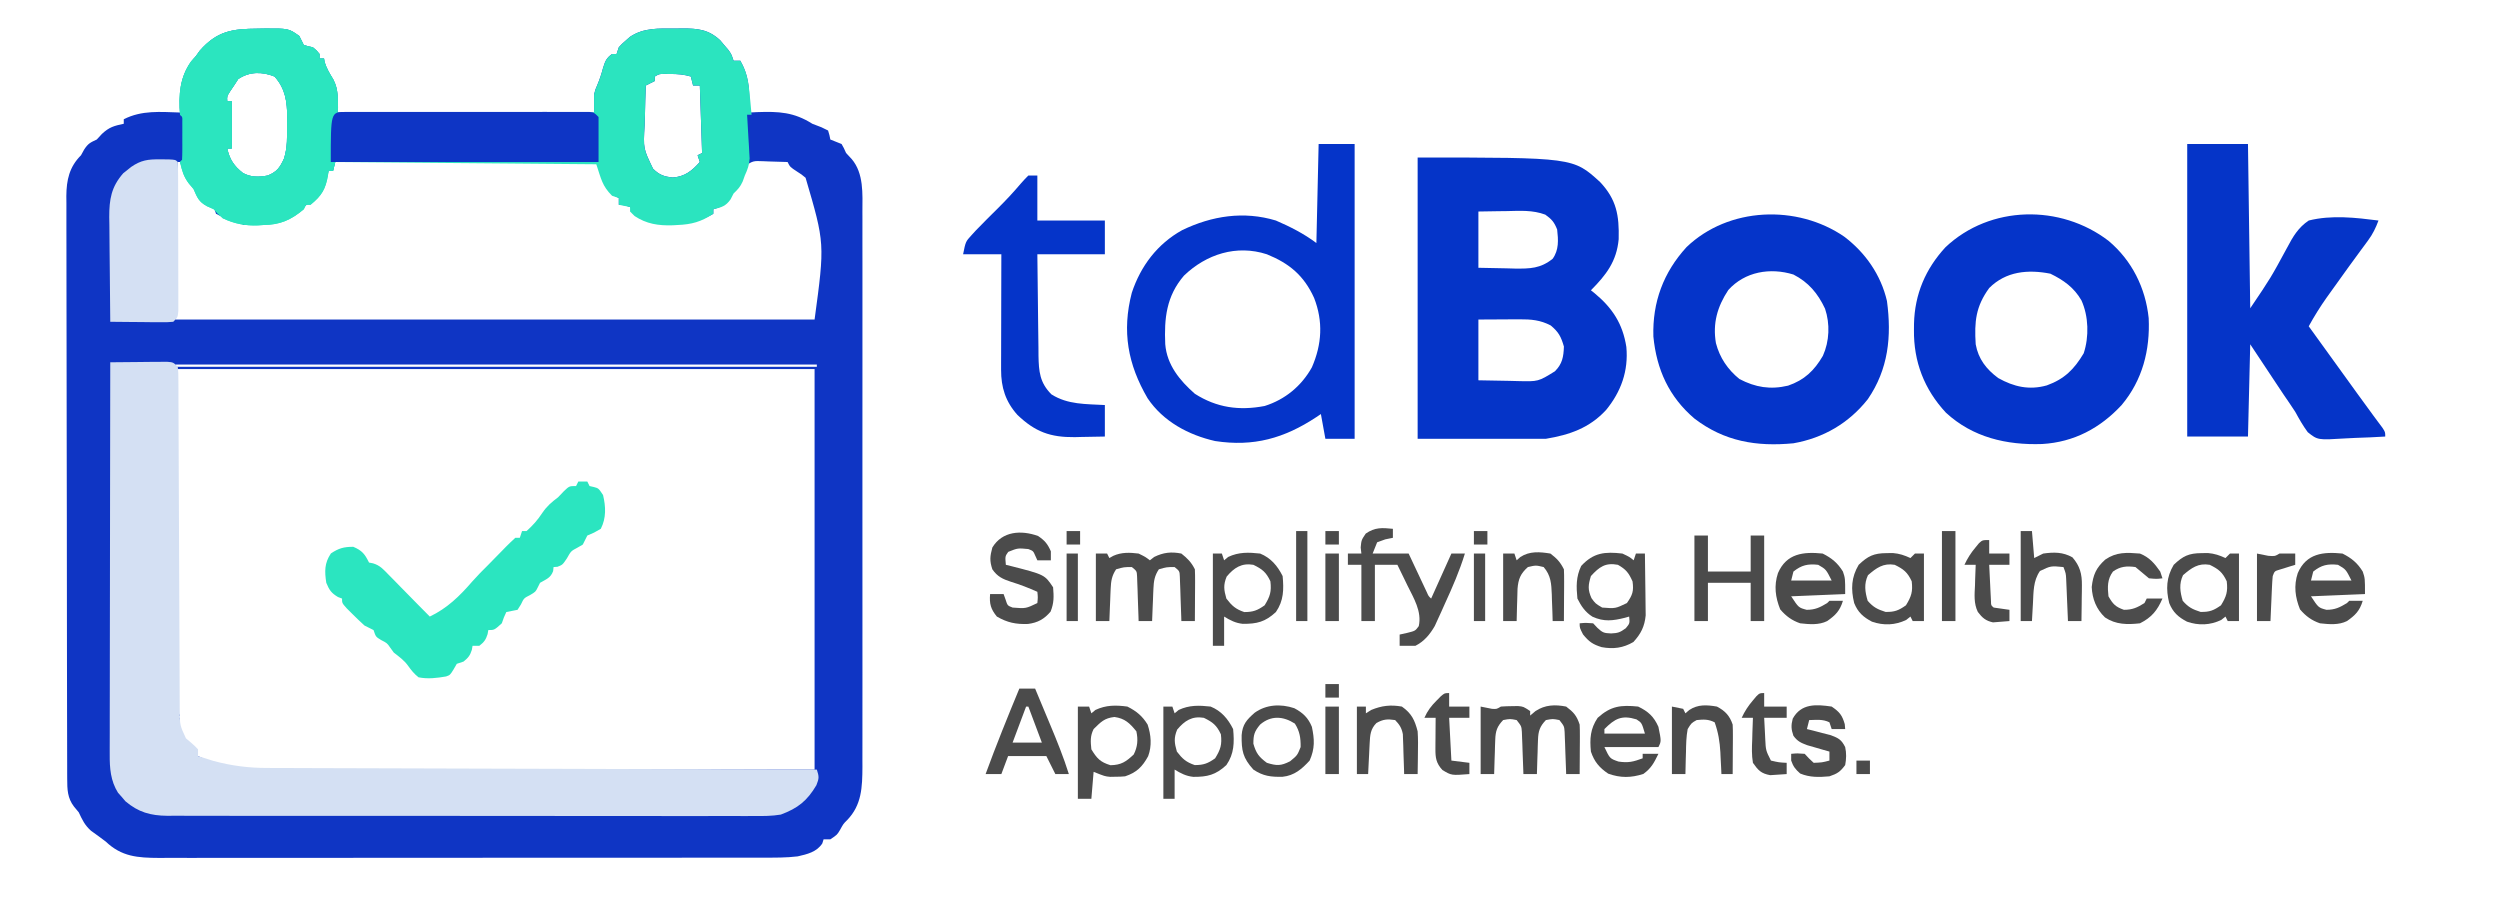 <?xml version="1.0" encoding="UTF-8"?>
<svg version="1.1" xmlns="http://www.w3.org/2000/svg" width="1111" height="407">
<path d="M0 0 C1.129 -0.021 2.257 -0.041 3.42 -0.062 C13.953 -0.112 13.953 -0.112 18.688 3.25 C19.385 4.567 20.057 5.899 20.688 7.25 C22.634 7.841 22.634 7.841 24.688 8.25 C26.438 9.688 26.438 9.688 27.688 11.25 C27.688 11.91 27.688 12.57 27.688 13.25 C28.348 13.25 29.008 13.25 29.688 13.25 C29.77 13.766 29.852 14.281 29.938 14.812 C30.817 17.671 32.184 19.935 33.75 22.469 C36.361 27.431 35.688 31.469 35.688 37.25 C73.308 37.25 110.927 37.25 149.688 37.25 C149.688 34.61 149.688 31.97 149.688 29.25 C150.273 26.965 150.273 26.965 151.062 25.188 C152.17 22.558 152.953 20.238 153.688 17.438 C154.632 14.425 155.146 13.05 157.688 11.25 C158.347 11.25 159.007 11.25 159.688 11.25 C160.018 10.26 160.347 9.27 160.688 8.25 C162.105 6.715 162.105 6.715 163.875 5.188 C164.446 4.681 165.017 4.174 165.605 3.652 C171.797 -0.518 178.501 -0.084 185.688 -0.062 C186.755 -0.079 187.822 -0.095 188.922 -0.111 C195.795 -0.116 200.547 0.327 205.77 5.188 C206.341 5.868 206.912 6.549 207.5 7.25 C208.084 7.931 208.668 8.611 209.27 9.312 C210.688 11.25 210.688 11.25 211.688 14.25 C212.678 14.25 213.667 14.25 214.688 14.25 C218.229 20.409 218.739 26.087 218.707 33.012 C218.703 34.208 218.703 34.208 218.698 35.428 C218.695 36.03 218.691 36.631 218.688 37.25 C219.871 37.192 221.054 37.134 222.273 37.074 C231.801 36.749 238.441 37.045 246.688 42.25 C248.032 42.796 249.386 43.319 250.75 43.812 C252.204 44.524 252.204 44.524 253.688 45.25 C254.312 47.312 254.312 47.312 254.688 49.25 C256.348 49.931 258.015 50.597 259.688 51.25 C260.688 53 260.688 53 261.688 55.25 C262.512 56.137 263.337 57.024 264.188 57.938 C269.603 64.321 268.977 73.433 268.941 81.363 C268.945 82.45 268.948 83.537 268.951 84.657 C268.959 88.282 268.953 91.906 268.946 95.531 C268.949 98.137 268.953 100.743 268.957 103.348 C268.966 109.681 268.964 116.014 268.958 122.347 C268.954 127.496 268.953 132.646 268.955 137.795 C268.955 138.529 268.956 139.263 268.956 140.02 C268.957 141.511 268.957 143.003 268.958 144.494 C268.964 158.468 268.957 172.441 268.946 186.414 C268.937 198.39 268.939 210.366 268.948 222.343 C268.959 236.266 268.963 250.189 268.957 264.112 C268.956 265.599 268.956 267.085 268.955 268.571 C268.955 269.302 268.955 270.034 268.954 270.787 C268.952 275.927 268.955 281.066 268.96 286.206 C268.966 293.131 268.962 300.056 268.95 306.981 C268.948 309.52 268.948 312.058 268.953 314.597 C268.958 318.068 268.951 321.539 268.941 325.01 C268.946 326.009 268.95 327.009 268.955 328.039 C268.905 337.067 268.66 345.01 262.141 351.719 C260.492 353.345 260.492 353.345 259 356.062 C257.688 358.25 257.688 358.25 254.688 360.25 C253.697 360.25 252.708 360.25 251.688 360.25 C251.502 360.848 251.316 361.446 251.125 362.062 C248.615 365.881 244.49 366.838 240.18 367.824 C235.135 368.439 230.133 368.391 225.055 368.384 C223.287 368.387 223.287 368.387 221.482 368.391 C218.218 368.396 214.954 368.397 211.69 368.395 C208.166 368.395 204.643 368.401 201.119 368.405 C194.219 368.414 187.318 368.416 180.418 368.417 C174.808 368.418 169.198 368.42 163.588 368.423 C147.677 368.432 131.765 368.436 115.854 368.435 C114.567 368.435 114.567 368.435 113.255 368.435 C112.397 368.435 111.538 368.435 110.654 368.435 C96.741 368.435 82.828 368.444 68.915 368.458 C54.624 368.473 40.332 368.48 26.041 368.479 C18.02 368.479 9.998 368.481 1.977 368.492 C-4.852 368.501 -11.682 368.503 -18.511 368.497 C-21.994 368.493 -25.476 368.493 -28.959 368.502 C-32.739 368.51 -36.519 368.505 -40.299 368.497 C-41.393 368.502 -42.487 368.508 -43.615 368.513 C-53.141 368.47 -60.267 367.968 -67.312 361.25 C-69.478 359.609 -71.656 358.007 -73.875 356.438 C-76.67 353.929 -77.727 351.628 -79.312 348.25 C-80.014 347.404 -80.715 346.559 -81.438 345.688 C-84.348 341.904 -84.437 338.072 -84.447 333.409 C-84.451 332.457 -84.456 331.504 -84.46 330.523 C-84.46 329.484 -84.46 328.446 -84.46 327.376 C-84.463 326.267 -84.467 325.158 -84.471 324.015 C-84.482 320.29 -84.486 316.565 -84.49 312.841 C-84.496 310.173 -84.502 307.506 -84.509 304.838 C-84.529 296.83 -84.539 288.821 -84.548 280.813 C-84.553 277.04 -84.558 273.267 -84.563 269.494 C-84.58 256.949 -84.595 244.405 -84.602 231.861 C-84.604 228.608 -84.606 225.354 -84.608 222.101 C-84.608 221.293 -84.609 220.484 -84.609 219.651 C-84.617 206.549 -84.643 193.447 -84.675 180.345 C-84.708 166.889 -84.726 153.433 -84.73 139.976 C-84.732 132.423 -84.74 124.87 -84.766 117.316 C-84.788 110.885 -84.796 104.454 -84.786 98.022 C-84.781 94.742 -84.786 91.463 -84.803 88.182 C-84.82 84.623 -84.813 81.064 -84.8 77.505 C-84.811 76.473 -84.822 75.441 -84.833 74.378 C-84.769 67.206 -83.511 61.448 -78.312 56.25 C-77.859 55.425 -77.405 54.6 -76.938 53.75 C-75.14 50.984 -74.204 50.611 -71.312 49.25 C-70.549 48.425 -69.786 47.6 -69 46.75 C-65.722 43.701 -63.618 43.179 -59.312 42.25 C-59.312 41.59 -59.312 40.93 -59.312 40.25 C-51.307 36.162 -43.069 36.981 -34.312 37.25 C-34.347 36.56 -34.382 35.871 -34.418 35.16 C-34.677 26.153 -33.558 19.064 -27.312 12.25 C-26.446 11.043 -26.446 11.043 -25.562 9.812 C-17.898 1.083 -11.18 0.051 0 0 Z M176.688 21.25 C176.688 21.91 176.688 22.57 176.688 23.25 C174.708 24.24 174.708 24.24 172.688 25.25 C172.513 29.661 172.387 34.069 172.303 38.482 C172.268 39.98 172.22 41.478 172.159 42.975 C171.556 53.238 171.556 53.238 175.902 62.227 C178.673 64.977 180.818 65.748 184.688 66.125 C190.094 65.712 193.154 63.182 196.688 59.25 C196.357 58.26 196.028 57.27 195.688 56.25 C196.678 55.755 196.678 55.755 197.688 55.25 C197.357 45.35 197.028 35.45 196.688 25.25 C195.697 25.25 194.708 25.25 193.688 25.25 C193.357 23.93 193.028 22.61 192.688 21.25 C189.584 20.34 186.792 20.115 183.562 20.125 C182.694 20.122 181.825 20.12 180.93 20.117 C178.65 20.105 178.65 20.105 176.688 21.25 Z M-8.438 22.375 C-9.056 23.324 -9.675 24.273 -10.312 25.25 C-10.911 26.137 -11.509 27.024 -12.125 27.938 C-13.465 30.113 -13.465 30.113 -13.312 32.25 C-12.652 32.25 -11.992 32.25 -11.312 32.25 C-11.312 39.18 -11.312 46.11 -11.312 53.25 C-11.973 53.25 -12.633 53.25 -13.312 53.25 C-12.245 58.231 -10.274 61.008 -6.383 64.117 C-2.804 66.075 0.743 66.008 4.688 65.25 C8.787 63.572 10.087 61.675 11.898 57.738 C13.451 52.844 13.301 47.903 13.25 42.812 C13.274 41.732 13.298 40.651 13.322 39.537 C13.31 32.552 12.533 26.597 7.688 21.25 C2.196 19.034 -3.515 19.028 -8.438 22.375 Z M-35.312 59.25 C-35.642 82.35 -35.972 105.45 -36.312 129.25 C57.407 129.25 151.127 129.25 247.688 129.25 C252.26 95.444 252.26 95.444 243.688 66.25 C241.858 64.734 241.858 64.734 240 63.562 C236.788 61.451 236.788 61.451 235.688 59.25 C232.916 59.142 230.148 59.063 227.375 59 C226.589 58.966 225.804 58.933 224.994 58.898 C220.401 58.709 220.401 58.709 216.672 61.078 C215.536 63.317 215.536 63.317 215.25 66.25 C214.567 69.892 213.376 70.799 210.688 73.25 C210.213 74.116 209.739 74.983 209.25 75.875 C207.376 78.724 205.9 79.295 202.688 80.25 C202.688 80.91 202.688 81.57 202.688 82.25 C194.253 87.17 183.636 87.425 174.25 85.562 C170.274 84.098 168.565 82.283 165.688 79.25 C163.01 78.378 163.01 78.378 160.688 78.25 C160.688 77.26 160.688 76.27 160.688 75.25 C159.697 74.755 159.697 74.755 158.688 74.25 C157.697 72.765 157.697 72.765 156.688 71.25 C156.172 70.652 155.656 70.054 155.125 69.438 C153.354 66.743 153.168 64.408 152.688 61.25 C150.911 59.062 150.911 59.062 148.63 59.004 C147.776 59.006 146.923 59.008 146.043 59.009 C145.064 59.007 144.086 59.004 143.077 59.001 C142 59.008 140.922 59.016 139.812 59.023 C138.68 59.023 137.549 59.022 136.383 59.022 C132.627 59.023 128.872 59.039 125.117 59.055 C122.519 59.058 119.921 59.061 117.324 59.063 C111.175 59.07 105.027 59.086 98.879 59.106 C91.88 59.128 84.882 59.139 77.883 59.149 C63.484 59.17 49.086 59.205 34.688 59.25 C34.358 60.57 34.028 61.89 33.688 63.25 C33.028 63.25 32.367 63.25 31.688 63.25 C31.502 64.103 31.502 64.103 31.312 64.973 C29.473 71.86 26.355 75.106 20.688 79.25 C19.959 79.821 19.231 80.392 18.48 80.98 C13.19 84.881 9.174 86.028 2.688 86.25 C0.999 86.425 -0.689 86.612 -2.375 86.812 C-3.674 86.957 -4.974 87.101 -6.312 87.25 C-6.643 86.59 -6.973 85.93 -7.312 85.25 C-9.307 84.887 -11.308 84.558 -13.312 84.25 C-16.125 83.375 -16.125 83.375 -18.312 82.25 C-18.642 81.26 -18.973 80.27 -19.312 79.25 C-20.096 78.982 -20.88 78.714 -21.688 78.438 C-25.284 76.811 -25.717 74.787 -27.312 71.25 C-27.973 70.446 -28.633 69.641 -29.312 68.812 C-31.707 65.744 -32.895 62.864 -34.312 59.25 C-34.642 59.25 -34.972 59.25 -35.312 59.25 Z M-36.312 149.25 C-36.312 149.58 -36.312 149.91 -36.312 150.25 C57.737 150.25 151.787 150.25 248.688 150.25 C248.688 149.92 248.688 149.59 248.688 149.25 C154.637 149.25 60.587 149.25 -36.312 149.25 Z M-35.312 151.25 C-35.333 176.289 -35.354 201.327 -35.375 227.125 C-35.384 235.042 -35.393 242.96 -35.403 251.117 C-35.406 258.19 -35.406 258.19 -35.408 265.263 C-35.409 268.423 -35.413 271.583 -35.418 274.743 C-35.425 278.768 -35.427 282.793 -35.426 286.817 C-35.426 288.298 -35.428 289.779 -35.432 291.26 C-35.437 293.253 -35.435 295.246 -35.433 297.239 C-35.434 298.358 -35.435 299.477 -35.436 300.63 C-35.491 303.231 -35.491 303.231 -34.312 305.25 C-34.972 305.58 -35.633 305.91 -36.312 306.25 C-35.653 306.25 -34.992 306.25 -34.312 306.25 C-34.457 307.261 -34.601 308.271 -34.75 309.312 C-34.202 314.247 -32.57 315.534 -28.941 318.672 C-27.312 320.25 -27.312 320.25 -26.312 323.25 C-23.969 324.399 -21.75 325.36 -19.312 326.25 C-18.323 326.621 -17.332 326.993 -16.312 327.375 C-9.53 329.353 -2.827 329.391 4.172 329.37 C5.215 329.371 6.259 329.372 7.333 329.373 C10.822 329.374 14.31 329.369 17.799 329.364 C20.302 329.363 22.806 329.363 25.309 329.364 C30.695 329.364 36.081 329.361 41.467 329.356 C49.255 329.348 57.042 329.345 64.83 329.344 C77.465 329.342 90.101 329.335 102.736 329.325 C115.008 329.316 127.28 329.309 139.552 329.305 C140.698 329.305 140.698 329.305 141.868 329.304 C147.848 329.302 153.828 329.3 159.808 329.298 C189.101 329.289 218.394 329.269 247.688 329.25 C247.688 270.51 247.688 211.77 247.688 151.25 C154.298 151.25 60.907 151.25 -35.312 151.25 Z " fill="#0F35C4" transform="translate(114.312,12.75)"/>
<path d="M0 0 C3.951 -0.049 7.902 -0.086 11.853 -0.11 C13.859 -0.125 15.865 -0.15 17.871 -0.176 C19.128 -0.182 20.385 -0.189 21.68 -0.195 C22.842 -0.206 24.005 -0.216 25.203 -0.227 C28 0 28 0 30 2 C30.259 4.663 30.259 4.663 30.272 8.116 C30.281 9.421 30.291 10.726 30.301 12.071 C30.302 13.526 30.303 14.981 30.303 16.436 C30.311 17.962 30.319 19.488 30.329 21.014 C30.347 24.305 30.359 27.597 30.366 30.888 C30.378 36.095 30.403 41.301 30.43 46.508 C30.472 54.748 30.504 62.988 30.533 71.228 C30.584 85.97 30.646 100.712 30.718 115.454 C30.743 120.627 30.763 125.8 30.778 130.973 C30.788 134.197 30.802 137.422 30.817 140.646 C30.823 142.138 30.828 143.63 30.83 145.122 C30.834 147.164 30.845 149.207 30.855 151.249 C30.859 152.391 30.863 153.532 30.867 154.708 C30.949 161.327 30.949 161.327 33.629 167.109 C34.267 167.651 34.905 168.192 35.562 168.75 C37.504 170.422 37.504 170.422 39 172 C39 172.99 39 173.98 39 175 C40.456 175.465 41.915 175.921 43.375 176.375 C44.187 176.63 44.999 176.885 45.836 177.148 C53.919 179.324 61.516 180.295 69.883 180.278 C70.933 180.284 71.983 180.29 73.065 180.296 C76.558 180.313 80.05 180.316 83.543 180.319 C86.057 180.328 88.571 180.338 91.085 180.349 C96.484 180.371 101.883 180.387 107.282 180.397 C115.088 180.411 122.895 180.437 130.701 180.465 C143.368 180.51 156.035 180.547 168.702 180.578 C181.002 180.608 193.302 180.643 205.602 180.683 C206.74 180.686 206.74 180.686 207.902 180.69 C211.71 180.702 215.518 180.715 219.326 180.727 C250.884 180.831 282.442 180.92 314 181 C314.974 184.083 315.088 184.783 313.812 187.938 C309.688 194.906 305.593 198.168 298 201 C294.045 201.663 290.187 201.673 286.183 201.628 C285.033 201.635 283.883 201.642 282.697 201.65 C278.864 201.667 275.031 201.649 271.197 201.631 C268.44 201.633 265.683 201.643 262.926 201.653 C256.228 201.671 249.531 201.663 242.833 201.645 C237.389 201.631 231.944 201.627 226.5 201.63 C225.335 201.631 225.335 201.631 224.147 201.632 C222.57 201.633 220.993 201.634 219.416 201.635 C205.487 201.643 191.558 201.627 177.629 201.597 C164.123 201.568 150.617 201.561 137.11 201.576 C122.388 201.593 107.666 201.597 92.944 201.58 C91.374 201.578 89.803 201.576 88.233 201.574 C87.46 201.573 86.687 201.572 85.891 201.571 C80.454 201.566 75.017 201.569 69.58 201.576 C62.953 201.583 56.326 201.577 49.699 201.552 C46.32 201.539 42.941 201.535 39.562 201.544 C35.895 201.553 32.229 201.537 28.563 201.515 C27.499 201.523 26.436 201.531 25.341 201.54 C17.863 201.456 12.514 199.969 6.758 195.105 C6.219 194.473 5.68 193.84 5.125 193.188 C4.571 192.562 4.016 191.937 3.445 191.293 C0.13 186.033 -0.292 180.32 -0.241 174.249 C-0.242 173.5 -0.244 172.75 -0.246 171.979 C-0.249 169.485 -0.238 166.992 -0.227 164.498 C-0.226 162.704 -0.227 160.91 -0.228 159.116 C-0.229 154.257 -0.217 149.398 -0.203 144.539 C-0.19 139.457 -0.189 134.375 -0.187 129.292 C-0.181 119.674 -0.164 110.055 -0.144 100.436 C-0.122 89.483 -0.111 78.531 -0.101 67.578 C-0.08 45.052 -0.045 22.526 0 0 Z " fill="#D4E0F3" transform="translate(49,161)"/>
<path d="M0 0 C1.129 -0.021 2.257 -0.041 3.42 -0.062 C13.953 -0.112 13.953 -0.112 18.688 3.25 C19.385 4.567 20.057 5.899 20.688 7.25 C22.634 7.841 22.634 7.841 24.688 8.25 C26.438 9.688 26.438 9.688 27.688 11.25 C27.688 11.91 27.688 12.57 27.688 13.25 C28.348 13.25 29.008 13.25 29.688 13.25 C29.77 13.766 29.852 14.281 29.938 14.812 C30.817 17.671 32.184 19.935 33.75 22.469 C36.361 27.431 35.688 31.469 35.688 37.25 C73.308 37.25 110.927 37.25 149.688 37.25 C149.688 34.61 149.688 31.97 149.688 29.25 C150.273 26.965 150.273 26.965 151.062 25.188 C152.17 22.558 152.953 20.238 153.688 17.438 C154.632 14.425 155.146 13.05 157.688 11.25 C158.347 11.25 159.007 11.25 159.688 11.25 C160.018 10.26 160.347 9.27 160.688 8.25 C162.105 6.715 162.105 6.715 163.875 5.188 C164.446 4.681 165.017 4.174 165.605 3.652 C171.797 -0.518 178.501 -0.084 185.688 -0.062 C187.289 -0.087 187.289 -0.087 188.922 -0.111 C195.795 -0.116 200.547 0.327 205.77 5.188 C206.341 5.868 206.912 6.549 207.5 7.25 C208.084 7.931 208.668 8.611 209.27 9.312 C210.688 11.25 210.688 11.25 211.688 14.25 C212.678 14.25 213.667 14.25 214.688 14.25 C217.708 19.363 218.372 23.839 218.875 29.625 C218.998 30.872 218.998 30.872 219.123 32.145 C219.322 34.179 219.506 36.214 219.688 38.25 C219.028 38.25 218.368 38.25 217.688 38.25 C217.728 38.89 217.769 39.531 217.811 40.19 C217.99 43.105 218.151 46.021 218.312 48.938 C218.377 49.945 218.441 50.952 218.508 51.99 C218.559 52.967 218.611 53.943 218.664 54.949 C218.716 55.845 218.769 56.74 218.823 57.663 C218.67 60.58 217.89 62.604 216.688 65.25 C216.378 66.116 216.069 66.983 215.75 67.875 C214.655 70.323 213.594 71.419 211.688 73.25 C211.254 74.096 210.821 74.941 210.375 75.812 C208.208 78.942 206.31 79.365 202.688 80.25 C202.688 80.91 202.688 81.57 202.688 82.25 C197.276 85.819 193.132 86.994 186.688 87.25 C185.663 87.31 185.663 87.31 184.617 87.371 C178.304 87.582 172.952 86.76 167.688 83.25 C167.028 82.59 166.368 81.93 165.688 81.25 C165.688 80.59 165.688 79.93 165.688 79.25 C164.037 78.92 162.387 78.59 160.688 78.25 C160.688 77.26 160.688 76.27 160.688 75.25 C159.697 74.92 158.708 74.59 157.688 74.25 C153.265 69.828 152.866 66.785 150.688 60.25 C112.407 59.92 74.127 59.59 34.688 59.25 C34.358 60.57 34.028 61.89 33.688 63.25 C33.028 63.25 32.367 63.25 31.688 63.25 C31.613 63.83 31.538 64.41 31.461 65.008 C30.401 71.304 28.654 74.215 23.688 78.25 C23.027 78.25 22.367 78.25 21.688 78.25 C21.358 78.91 21.027 79.57 20.688 80.25 C14.969 85.062 10.111 87.173 2.688 87.25 C1.945 87.299 1.202 87.348 0.438 87.398 C-5.227 87.654 -10.177 86.703 -15.312 84.25 C-17.5 82.25 -17.5 82.25 -19.312 80.25 C-20.323 79.796 -21.334 79.343 -22.375 78.875 C-26.05 76.842 -26.647 75.036 -28.312 71.25 C-28.993 70.446 -29.674 69.641 -30.375 68.812 C-32.774 65.64 -33.407 63.097 -34.312 59.25 C-33.818 58.755 -33.818 58.755 -33.312 58.25 C-33.214 56.847 -33.182 55.438 -33.18 54.031 C-33.178 53.182 -33.177 52.332 -33.176 51.457 C-33.18 50.564 -33.184 49.67 -33.188 48.75 C-33.184 47.857 -33.18 46.963 -33.176 46.043 C-33.177 45.193 -33.178 44.344 -33.18 43.469 C-33.181 42.684 -33.182 41.9 -33.183 41.092 C-33.111 39.232 -33.111 39.232 -34.312 38.25 C-35.044 29.587 -34.471 21.733 -29.375 14.5 C-28.694 13.758 -28.014 13.015 -27.312 12.25 C-26.735 11.446 -26.157 10.641 -25.562 9.812 C-17.898 1.083 -11.18 0.051 0 0 Z M176.688 21.25 C176.688 21.91 176.688 22.57 176.688 23.25 C174.708 24.24 174.708 24.24 172.688 25.25 C172.513 29.661 172.387 34.069 172.303 38.482 C172.268 39.98 172.22 41.478 172.159 42.975 C171.556 53.238 171.556 53.238 175.902 62.227 C178.673 64.977 180.818 65.748 184.688 66.125 C190.094 65.712 193.154 63.182 196.688 59.25 C196.357 58.26 196.028 57.27 195.688 56.25 C196.678 55.755 196.678 55.755 197.688 55.25 C197.357 45.35 197.028 35.45 196.688 25.25 C195.697 25.25 194.708 25.25 193.688 25.25 C193.357 23.93 193.028 22.61 192.688 21.25 C189.584 20.34 186.792 20.115 183.562 20.125 C182.694 20.122 181.825 20.12 180.93 20.117 C178.65 20.105 178.65 20.105 176.688 21.25 Z M-8.438 22.375 C-9.056 23.324 -9.675 24.273 -10.312 25.25 C-10.911 26.137 -11.509 27.024 -12.125 27.938 C-13.465 30.113 -13.465 30.113 -13.312 32.25 C-12.652 32.25 -11.992 32.25 -11.312 32.25 C-11.312 39.18 -11.312 46.11 -11.312 53.25 C-11.973 53.25 -12.633 53.25 -13.312 53.25 C-12.245 58.231 -10.274 61.008 -6.383 64.117 C-2.804 66.075 0.743 66.008 4.688 65.25 C8.787 63.572 10.087 61.675 11.898 57.738 C13.451 52.844 13.301 47.903 13.25 42.812 C13.274 41.732 13.298 40.651 13.322 39.537 C13.31 32.552 12.533 26.597 7.688 21.25 C2.196 19.034 -3.515 19.028 -8.438 22.375 Z " fill="#2BE4BF" transform="translate(114.312,12.75)"/>
<path d="M0 0 C69.124 0 69.124 0 81.07 10.887 C88.404 18.696 89.603 25.694 89.34 36.312 C88.434 46.137 83.819 52.148 77 59 C77.519 59.413 78.039 59.825 78.574 60.25 C86.542 66.848 91.138 73.855 92.75 84.188 C93.733 94.8 90.405 104.062 83.75 112.188 C76.353 120.214 67.559 123.24 57 125 C38.19 125 19.38 125 0 125 C0 83.75 0 42.5 0 0 Z M27 24 C27 32.25 27 40.5 27 49 C31.188 49.108 35.374 49.187 39.562 49.25 C40.744 49.284 41.925 49.317 43.143 49.352 C49.959 49.428 54.586 49.343 60 45 C62.821 41.076 62.524 36.647 62 32 C60.714 28.715 59.577 27.41 56.719 25.379 C51.069 23.284 45.594 23.686 39.625 23.812 C38.412 23.826 37.199 23.84 35.949 23.854 C32.966 23.889 29.983 23.943 27 24 Z M27 72 C27 80.91 27 89.82 27 99 C31.542 99.108 36.082 99.187 40.625 99.25 C41.91 99.284 43.195 99.317 44.52 99.352 C53.609 99.586 53.609 99.586 61 95 C64.295 91.705 64.844 88.61 65 84 C63.741 79.632 62.641 77.529 59.125 74.625 C54.486 72.212 50.442 71.875 45.262 71.902 C44.3 71.905 43.338 71.907 42.346 71.91 C40.535 71.924 40.535 71.924 38.688 71.938 C34.831 71.958 30.974 71.979 27 72 Z " fill="#0534C8" transform="translate(630,70)"/>
<path d="M0 0 C8.91 0 17.82 0 27 0 C27.33 24.09 27.66 48.18 28 73 C37.131 59.478 37.131 59.478 44.46 45.948 C46.999 41.117 49.394 37.079 54 34 C64.092 31.471 74.789 32.703 85 34 C83.785 37.285 82.463 40.013 80.383 42.828 C79.864 43.537 79.345 44.247 78.81 44.977 C78.254 45.727 77.698 46.477 77.125 47.25 C75.951 48.855 74.778 50.46 73.605 52.066 C72.709 53.291 72.709 53.291 71.794 54.54 C68.978 58.401 66.202 62.289 63.438 66.188 C62.706 67.21 62.706 67.21 61.959 68.253 C59.037 72.379 56.441 76.571 54 81 C54.326 81.451 54.651 81.902 54.987 82.367 C55.979 83.74 56.97 85.113 57.962 86.486 C59.126 88.098 60.29 89.709 61.454 91.321 C64.462 95.485 67.47 99.651 70.477 103.816 C71.032 104.586 71.588 105.356 72.161 106.149 C73.256 107.666 74.351 109.184 75.445 110.703 C77.811 113.983 80.182 117.257 82.594 120.504 C83.326 121.493 84.058 122.481 84.812 123.5 C85.75 124.753 85.75 124.753 86.707 126.031 C88 128 88 128 88 130 C83.59 130.274 79.184 130.472 74.768 130.604 C73.269 130.659 71.772 130.734 70.275 130.83 C58.005 131.595 58.005 131.595 53.553 128.054 C51.414 125.151 49.727 122.165 48 119 C46.329 116.422 44.581 113.897 42.844 111.363 C42.041 110.162 41.241 108.96 40.443 107.755 C36.3 101.501 32.149 95.251 28 89 C27.67 102.53 27.34 116.06 27 130 C18.09 130 9.18 130 0 130 C0 87.1 0 44.2 0 0 Z " fill="#0534C8" transform="translate(972,64)"/>
<path d="M0 0 C9.4 7.103 16.305 16.99 18.992 28.598 C21.116 44.317 19.641 58.908 10.461 72.27 C2.065 82.877 -9.204 89.475 -22.57 91.836 C-38.966 93.4 -53.249 91.04 -66.57 80.836 C-77.835 71.228 -83.365 59.122 -84.809 44.406 C-85.273 29.11 -80.333 15.87 -70.07 4.648 C-51.42 -13.241 -20.914 -14.367 0 0 Z M-51.508 23.711 C-56.404 31.129 -58.51 38.536 -57.008 47.336 C-55.311 53.839 -51.756 59.06 -46.57 63.273 C-39.427 66.994 -32.844 68.078 -24.949 66.219 C-17.683 63.719 -13.318 59.546 -9.477 52.961 C-6.552 46.461 -6.253 38.743 -8.52 32.02 C-11.727 25.231 -15.805 20.305 -22.57 16.836 C-32.89 13.657 -44.11 15.521 -51.508 23.711 Z " fill="#0534C9" transform="translate(819.57,105.164)"/>
<path d="M0 0 C10.39 8.702 16.479 20.9 17.875 34.375 C18.547 48.565 15.104 61.973 5.875 72.973 C-3.639 83.259 -15.333 89.498 -29.465 90.32 C-45.246 90.869 -60.331 87.402 -72.25 76.375 C-81.91 65.981 -86.601 53.68 -86.438 39.625 C-86.43 38.707 -86.422 37.79 -86.415 36.844 C-86.097 23.739 -81.299 12.459 -72.375 2.812 C-52.544 -15.847 -21.32 -16.298 0 0 Z M-53 21 C-58.974 29.207 -59.642 35.897 -59 46 C-57.835 52.519 -54.268 57.096 -49 61 C-41.978 64.934 -35.205 66.457 -27.391 64.27 C-19.569 61.435 -15.259 57.149 -11 50 C-8.569 42.658 -8.824 33.513 -12 26.5 C-15.353 20.726 -19.907 17.512 -25.812 14.625 C-35.786 12.669 -45.551 13.551 -53 21 Z " fill="#0534C9" transform="translate(937,107)"/>
<path d="M0 0 C5.28 0 10.56 0 16 0 C16 43.23 16 86.46 16 131 C11.71 131 7.42 131 3 131 C2.01 125.555 2.01 125.555 1 120 C0.322 120.459 -0.356 120.918 -1.055 121.391 C-15.291 130.776 -28.9 134.634 -46 132 C-57.887 129.303 -69.097 123.279 -76 113 C-84.789 97.955 -87.48 83.292 -83.035 66.133 C-79.102 54.23 -71.654 44.384 -60.652 38.281 C-47.442 31.9 -33.266 29.694 -19 34 C-12.599 36.771 -6.599 39.8 -1 44 C-0.67 29.48 -0.34 14.96 0 0 Z M-59.832 58.484 C-67.653 67.56 -68.674 77.454 -68.166 88.95 C-67.421 98.153 -61.741 105.087 -55 111 C-45.323 117.178 -35.312 118.596 -23.988 116.422 C-14.931 113.579 -7.625 107.554 -3 99.25 C1.489 88.962 2.038 78.819 -2.008 68.406 C-6.515 58.497 -12.976 53.063 -23 49 C-36.537 44.609 -49.948 48.993 -59.832 58.484 Z " fill="#0534C9" transform="translate(586,64)"/>
<path d="M0 0 C1.129 -0.021 2.257 -0.041 3.42 -0.062 C13.953 -0.112 13.953 -0.112 18.688 3.25 C19.385 4.567 20.057 5.899 20.688 7.25 C22.634 7.841 22.634 7.841 24.688 8.25 C26.438 9.688 26.438 9.688 27.688 11.25 C27.688 11.91 27.688 12.57 27.688 13.25 C28.348 13.25 29.008 13.25 29.688 13.25 C29.77 13.766 29.852 14.281 29.938 14.812 C30.817 17.671 32.184 19.935 33.75 22.469 C35.534 25.858 35.843 29.084 35.875 32.875 C35.889 33.651 35.903 34.427 35.918 35.227 C35.688 37.25 35.688 37.25 33.688 39.25 C33.318 41.379 33.318 41.379 33.273 43.82 C33.235 44.716 33.196 45.612 33.156 46.535 C33.125 47.472 33.094 48.409 33.062 49.375 C33.024 50.32 32.985 51.265 32.945 52.238 C32.851 54.575 32.765 56.912 32.688 59.25 C33.347 59.25 34.008 59.25 34.688 59.25 C34.358 60.57 34.028 61.89 33.688 63.25 C33.028 63.25 32.367 63.25 31.688 63.25 C31.613 63.83 31.538 64.41 31.461 65.008 C30.401 71.304 28.654 74.215 23.688 78.25 C23.027 78.25 22.367 78.25 21.688 78.25 C21.358 78.91 21.027 79.57 20.688 80.25 C14.969 85.062 10.111 87.173 2.688 87.25 C1.945 87.299 1.202 87.348 0.438 87.398 C-5.227 87.654 -10.177 86.703 -15.312 84.25 C-17.5 82.25 -17.5 82.25 -19.312 80.25 C-20.323 79.796 -21.334 79.343 -22.375 78.875 C-26.05 76.842 -26.647 75.036 -28.312 71.25 C-28.993 70.446 -29.674 69.641 -30.375 68.812 C-32.774 65.64 -33.407 63.097 -34.312 59.25 C-33.818 58.755 -33.818 58.755 -33.312 58.25 C-33.214 56.847 -33.182 55.438 -33.18 54.031 C-33.178 53.182 -33.177 52.332 -33.176 51.457 C-33.18 50.564 -33.184 49.67 -33.188 48.75 C-33.184 47.857 -33.18 46.963 -33.176 46.043 C-33.177 45.193 -33.178 44.344 -33.18 43.469 C-33.181 42.684 -33.182 41.9 -33.183 41.092 C-33.111 39.232 -33.111 39.232 -34.312 38.25 C-35.044 29.587 -34.471 21.733 -29.375 14.5 C-28.694 13.758 -28.014 13.015 -27.312 12.25 C-26.735 11.446 -26.157 10.641 -25.562 9.812 C-17.898 1.083 -11.18 0.051 0 0 Z M-8.438 22.375 C-9.056 23.324 -9.675 24.273 -10.312 25.25 C-10.911 26.137 -11.509 27.024 -12.125 27.938 C-13.465 30.113 -13.465 30.113 -13.312 32.25 C-12.652 32.25 -11.992 32.25 -11.312 32.25 C-11.312 39.18 -11.312 46.11 -11.312 53.25 C-11.973 53.25 -12.633 53.25 -13.312 53.25 C-12.245 58.231 -10.274 61.008 -6.383 64.117 C-2.804 66.075 0.743 66.008 4.688 65.25 C8.787 63.572 10.087 61.675 11.898 57.738 C13.451 52.844 13.301 47.903 13.25 42.812 C13.274 41.732 13.298 40.651 13.322 39.537 C13.31 32.552 12.533 26.597 7.688 21.25 C2.196 19.034 -3.515 19.028 -8.438 22.375 Z " fill="#2BE5BF" transform="translate(114.312,12.75)"/>
<path d="M0 0 C1.32 0 2.64 0 4 0 C4.495 0.99 4.495 0.99 5 2 C5.639 2.144 6.279 2.289 6.938 2.438 C9 3 9 3 11 6 C12.224 11.204 12.458 16.15 10 21 C7 22.75 7 22.75 4 24 C3.301 25.316 2.633 26.65 2 28 C1.216 28.454 0.432 28.907 -0.375 29.375 C-3.247 30.899 -3.247 30.899 -5.062 34.125 C-7 37 -7 37 -9.25 37.875 C-9.828 37.916 -10.405 37.958 -11 38 C-11.093 38.897 -11.093 38.897 -11.188 39.812 C-12.321 42.864 -14.246 43.388 -17 45 C-17.495 45.99 -17.495 45.99 -18 47 C-19 49 -19 49 -21.438 50.438 C-24.182 51.828 -24.182 51.828 -25.5 54.625 C-25.995 55.409 -26.49 56.193 -27 57 C-28.268 57.248 -28.268 57.248 -29.562 57.5 C-30.367 57.665 -31.171 57.83 -32 58 C-33.106 60.391 -33.106 60.391 -34 63 C-37.31 66 -37.31 66 -40 66 C-40.103 66.598 -40.206 67.196 -40.312 67.812 C-41.105 70.334 -41.916 71.397 -44 73 C-44.99 73 -45.98 73 -47 73 C-47.103 73.598 -47.206 74.196 -47.312 74.812 C-48.106 77.338 -48.956 78.349 -51 80 C-51.99 80.33 -52.98 80.66 -54 81 C-54.474 81.825 -54.949 82.65 -55.438 83.5 C-57 86 -57 86 -58.793 86.625 C-62.951 87.332 -66.823 87.821 -71 87 C-72.976 85.446 -74.24 83.852 -75.695 81.809 C-77.437 79.394 -79.669 77.827 -82 76 C-82.495 75.319 -82.99 74.639 -83.5 73.938 C-84.961 71.806 -84.961 71.806 -87.625 70.438 C-90 69 -90 69 -91 66 C-92.331 65.329 -93.665 64.663 -95 64 C-96.799 62.386 -98.546 60.714 -100.25 59 C-101.142 58.113 -102.034 57.226 -102.953 56.312 C-105 54 -105 54 -105 52 C-105.598 51.773 -106.196 51.546 -106.812 51.312 C-109.8 49.52 -110.65 48.24 -112 45 C-112.77 39.91 -112.861 36.279 -109.938 31.938 C-106.42 29.617 -104.21 29 -100 29 C-96.01 30.685 -94.868 32.265 -93 36 C-92.417 36.114 -91.834 36.227 -91.233 36.344 C-88.096 37.266 -86.619 39.043 -84.34 41.367 C-83.464 42.253 -82.588 43.138 -81.686 44.051 C-80.325 45.449 -80.325 45.449 -78.938 46.875 C-78.027 47.799 -77.116 48.724 -76.178 49.676 C-74.486 51.394 -72.798 53.114 -71.113 54.839 C-69.42 56.571 -67.717 58.292 -66 60 C-58.264 56.312 -52.741 50.905 -47.176 44.465 C-44.88 41.864 -42.468 39.438 -40 37 C-38.984 35.964 -37.97 34.926 -36.957 33.887 C-35.909 32.82 -34.861 31.754 -33.812 30.688 C-33.279 30.138 -32.746 29.588 -32.197 29.021 C-30.836 27.643 -29.422 26.317 -28 25 C-27.34 25 -26.68 25 -26 25 C-25.505 23.515 -25.505 23.515 -25 22 C-24.34 22 -23.68 22 -23 22 C-20.206 19.5 -18.053 17.082 -16 13.938 C-13.927 10.893 -11.919 9.207 -9 7 C-8.134 6.093 -7.268 5.185 -6.375 4.25 C-4 2 -4 2 -1 2 C-0.67 1.34 -0.34 0.68 0 0 Z " fill="#2BE5C0" transform="translate(257,214)"/>
<path d="M0 0 C1.32 0 2.64 0 4 0 C4 6.6 4 13.2 4 20 C13.9 20 23.8 20 34 20 C34 24.95 34 29.9 34 35 C24.1 35 14.2 35 4 35 C4.074 42.581 4.157 50.161 4.262 57.742 C4.296 60.32 4.324 62.898 4.346 65.476 C4.38 69.185 4.432 72.893 4.488 76.602 C4.495 77.752 4.501 78.902 4.508 80.087 C4.636 87.096 5.079 92.079 10.25 97.25 C17.518 101.875 25.602 101.52 34 102 C34 106.62 34 111.24 34 116 C30.52 116.082 27.043 116.141 23.562 116.188 C22.589 116.213 21.615 116.238 20.611 116.264 C9.767 116.372 3.055 113.93 -4.828 106.414 C-10.15 100.499 -12.131 94.151 -12.114 86.313 C-12.113 85.173 -12.113 84.032 -12.113 82.856 C-12.108 81.63 -12.103 80.404 -12.098 79.141 C-12.096 77.881 -12.095 76.622 -12.093 75.324 C-12.089 71.983 -12.08 68.643 -12.069 65.302 C-12.058 61.89 -12.054 58.478 -12.049 55.066 C-12.038 48.378 -12.021 41.689 -12 35 C-17.61 35 -23.22 35 -29 35 C-27.871 29.356 -27.871 29.356 -25.188 26.438 C-24.562 25.756 -23.937 25.074 -23.293 24.371 C-20.049 21.017 -16.746 17.725 -13.427 14.446 C-9.889 10.937 -6.529 7.326 -3.305 3.523 C-2.257 2.3 -1.139 1.139 0 0 Z " fill="#0534C9" transform="translate(457,78)"/>
<path d="M0 0 C0.967 -0.006 1.935 -0.011 2.932 -0.017 C4.529 -0.011 4.529 -0.011 6.159 -0.005 C7.278 -0.008 8.397 -0.012 9.549 -0.015 C13.262 -0.024 16.975 -0.018 20.688 -0.012 C23.259 -0.013 25.83 -0.015 28.4 -0.017 C33.794 -0.02 39.188 -0.016 44.581 -0.007 C50.822 0.004 57.062 0.001 63.303 -0.01 C69.3 -0.021 75.297 -0.02 81.294 -0.014 C83.849 -0.012 86.404 -0.014 88.959 -0.019 C92.525 -0.024 96.09 -0.016 99.655 -0.005 C100.72 -0.009 101.785 -0.013 102.882 -0.017 C104.334 -0.009 104.334 -0.009 105.814 0 C107.08 0.001 107.08 0.001 108.371 0.002 C110.407 0.254 110.407 0.254 112.407 2.254 C112.407 8.854 112.407 15.454 112.407 22.254 C73.137 22.254 33.867 22.254 -6.593 22.254 C-6.593 0.006 -6.593 0.006 0 0 Z " fill="#0E35C5" transform="translate(153.593,49.746)"/>
<path d="M0 0 C1.252 0.006 2.503 0.013 3.793 0.02 C6.812 0.188 6.812 0.188 7.812 1.188 C7.917 3.324 7.951 5.464 7.958 7.603 C7.961 8.273 7.964 8.943 7.968 9.633 C7.977 11.858 7.979 14.083 7.98 16.309 C7.984 17.849 7.987 19.39 7.991 20.931 C7.997 24.165 7.998 27.399 7.998 30.633 C7.998 34.784 8.011 38.935 8.029 43.086 C8.04 46.269 8.042 49.453 8.041 52.636 C8.042 54.167 8.047 55.697 8.055 57.228 C8.064 59.366 8.061 61.504 8.055 63.642 C8.057 64.861 8.058 66.079 8.06 67.334 C7.812 70.188 7.812 70.188 5.812 72.188 C3.015 72.415 3.015 72.415 -0.508 72.383 C-2.393 72.373 -2.393 72.373 -4.316 72.363 C-5.635 72.347 -6.954 72.33 -8.312 72.312 C-9.652 72.302 -10.992 72.293 -12.332 72.285 C-15.617 72.262 -18.902 72.229 -22.188 72.188 C-22.289 64.359 -22.359 56.53 -22.407 48.701 C-22.425 46.039 -22.455 43.378 -22.489 40.717 C-22.538 36.884 -22.561 33.052 -22.578 29.219 C-22.599 28.035 -22.619 26.851 -22.641 25.632 C-22.643 17.777 -21.758 12.244 -16.406 6.164 C-15.839 5.718 -15.272 5.272 -14.688 4.812 C-14.12 4.351 -13.553 3.89 -12.969 3.414 C-8.518 0.349 -5.477 -0.062 0 0 Z " fill="#D4E0F3" transform="translate(71.188,70.812)"/>
<path d="M0 0 C0 1.32 0 2.64 0 4 C-1.114 4.227 -2.228 4.454 -3.375 4.688 C-4.571 5.121 -5.768 5.554 -7 6 C-7.66 7.65 -8.32 9.3 -9 11 C-3.72 11 1.56 11 7 11 C7.638 12.36 8.276 13.72 8.934 15.121 C9.768 16.893 10.603 18.665 11.438 20.438 C11.858 21.335 12.279 22.233 12.713 23.158 C13.116 24.012 13.519 24.866 13.934 25.746 C14.305 26.537 14.677 27.328 15.06 28.142 C15.861 29.965 15.861 29.965 17 31 C19.97 24.4 22.94 17.8 26 11 C27.98 11 29.96 11 32 11 C29.624 18.703 26.488 25.929 23.125 33.25 C22.608 34.408 22.091 35.565 21.559 36.758 C21.047 37.874 20.535 38.99 20.008 40.141 C19.55 41.146 19.093 42.152 18.622 43.188 C16.472 46.915 13.896 50.052 10 52 C7.667 52.04 5.333 52.043 3 52 C3 50.35 3 48.7 3 47 C4.114 46.752 5.228 46.505 6.375 46.25 C9.947 45.36 9.947 45.36 11.5 43.25 C12.95 36.723 9.228 30.8 6.438 25.125 C6.013 24.246 5.588 23.367 5.15 22.461 C4.107 20.304 3.054 18.152 2 16 C-1.3 16 -4.6 16 -8 16 C-8 24.25 -8 32.5 -8 41 C-9.98 41 -11.96 41 -14 41 C-14 32.75 -14 24.5 -14 16 C-15.98 16 -17.96 16 -20 16 C-20 14.35 -20 12.7 -20 11 C-18.02 11 -16.04 11 -14 11 C-14.103 10.113 -14.206 9.226 -14.312 8.312 C-14 5 -14 5 -12.062 2.125 C-7.956 -0.724 -4.844 -0.475 0 0 Z " fill="#4C4C4C" transform="translate(619,235)"/>
<path d="M0 0 C3.188 1.5 3.188 1.5 5 3 C5.33 2.01 5.66 1.02 6 0 C7.32 0 8.64 0 10 0 C10.075 4.305 10.129 8.61 10.165 12.915 C10.18 14.378 10.2 15.84 10.226 17.303 C10.263 19.413 10.28 21.522 10.293 23.633 C10.309 24.9 10.324 26.167 10.341 27.473 C9.863 32.419 8.216 35.677 4.875 39.312 C0.332 41.979 -4.035 42.543 -9.219 41.594 C-13.178 40.353 -14.811 39.231 -17.5 35.938 C-19 33 -19 33 -19 31 C-16.25 30.75 -16.25 30.75 -13 31 C-12.381 31.66 -11.762 32.32 -11.125 33 C-8.75 35.236 -8.132 35.361 -5 35.5 C-1.932 35.345 -1.088 35.064 1.5 33.188 C3.283 31.03 3.283 31.03 3 28 C2.056 28.269 2.056 28.269 1.094 28.543 C-4.303 29.884 -8.167 30.389 -13.309 28.062 C-16.522 26.044 -18.334 23.333 -20 20 C-20.527 14.717 -20.642 10.331 -18.312 5.5 C-12.853 -0.403 -7.819 -0.914 0 0 Z M-14 10 C-15.211 13.99 -15.45 15.988 -13.75 19.812 C-12.013 22.21 -12.013 22.21 -9 24 C-3.115 24.463 -3.115 24.463 2 22 C4.496 18.423 5.101 16.734 4.5 12.375 C2.809 8.571 1.607 7.049 -2 5 C-7.568 3.934 -10.274 5.928 -14 10 Z " fill="#4B4B4B" transform="translate(721,246)"/>
<path d="M0 0 C1.65 0 3.3 0 5 0 C5.33 0.66 5.66 1.32 6 2 C6.568 1.676 7.137 1.353 7.723 1.02 C11.416 -0.634 15.026 -0.488 19 0 C22.062 1.5 22.062 1.5 24 3 C24.639 2.505 25.279 2.01 25.938 1.5 C30.027 -0.503 33.522 -0.892 38 0 C40.756 2.182 42.436 3.872 44 7 C44.084 8.74 44.107 10.484 44.098 12.227 C44.094 13.258 44.091 14.289 44.088 15.352 C44.075 16.972 44.075 16.972 44.062 18.625 C44.058 19.713 44.053 20.801 44.049 21.922 C44.037 24.615 44.021 27.307 44 30 C42.02 30 40.04 30 38 30 C37.97 29.016 37.97 29.016 37.94 28.012 C37.845 25.049 37.735 22.087 37.625 19.125 C37.594 18.092 37.563 17.06 37.531 15.996 C37.473 14.517 37.473 14.517 37.414 13.008 C37.383 12.097 37.351 11.185 37.319 10.247 C37.201 7.801 37.201 7.801 35 6 C31.465 6.005 31.465 6.005 28 7 C26.113 9.8 25.721 12.217 25.586 15.547 C25.547 16.391 25.509 17.236 25.469 18.105 C25.422 19.415 25.422 19.415 25.375 20.75 C25.336 21.638 25.298 22.526 25.258 23.441 C25.164 25.627 25.078 27.813 25 30 C23.02 30 21.04 30 19 30 C18.98 29.344 18.96 28.688 18.94 28.012 C18.845 25.049 18.735 22.087 18.625 19.125 C18.594 18.092 18.563 17.06 18.531 15.996 C18.493 15.01 18.454 14.024 18.414 13.008 C18.367 11.641 18.367 11.641 18.319 10.247 C18.201 7.801 18.201 7.801 16 6 C12.465 6.005 12.465 6.005 9 7 C7.113 9.8 6.721 12.217 6.586 15.547 C6.547 16.391 6.509 17.236 6.469 18.105 C6.422 19.415 6.422 19.415 6.375 20.75 C6.336 21.638 6.298 22.526 6.258 23.441 C6.164 25.627 6.078 27.813 6 30 C4.02 30 2.04 30 0 30 C0 20.1 0 10.2 0 0 Z " fill="#4B4B4B" transform="translate(487,246)"/>
<path d="M0 0 C2.475 0.495 2.475 0.495 5 1 C7.075 1.149 7.075 1.149 9 0 C10.643 -0.121 12.291 -0.175 13.938 -0.188 C14.813 -0.202 15.688 -0.216 16.59 -0.23 C19 0 19 0 22 2 C22 2.66 22 3.32 22 4 C22.784 3.34 23.567 2.68 24.375 2 C28.623 -0.815 33.078 -0.968 38 0 C41.346 2.527 42.68 4.039 44 8 C44.082 9.7 44.107 11.403 44.098 13.105 C44.094 14.088 44.091 15.071 44.088 16.084 C44.075 17.62 44.075 17.62 44.062 19.188 C44.058 20.223 44.053 21.259 44.049 22.326 C44.037 24.884 44.021 27.442 44 30 C42.02 30 40.04 30 38 30 C37.97 29.069 37.97 29.069 37.94 28.12 C37.845 25.309 37.735 22.498 37.625 19.688 C37.594 18.711 37.563 17.735 37.531 16.729 C37.473 15.322 37.473 15.322 37.414 13.887 C37.383 13.023 37.351 12.159 37.319 11.268 C37.128 8.723 37.128 8.723 35 6 C32.043 5.417 32.043 5.417 29 6 C26.289 8.825 25.612 10.901 25.488 14.766 C25.453 15.655 25.417 16.545 25.381 17.461 C25.358 18.381 25.336 19.302 25.312 20.25 C25.278 21.186 25.244 22.122 25.209 23.086 C25.127 25.391 25.057 27.695 25 30 C23.02 30 21.04 30 19 30 C18.98 29.38 18.96 28.759 18.94 28.12 C18.845 25.309 18.735 22.498 18.625 19.688 C18.594 18.711 18.563 17.735 18.531 16.729 C18.493 15.791 18.454 14.853 18.414 13.887 C18.383 13.023 18.351 12.159 18.319 11.268 C18.128 8.723 18.128 8.723 16 6 C13.043 5.417 13.043 5.417 10 6 C7.289 8.825 6.612 10.901 6.488 14.766 C6.453 15.655 6.417 16.545 6.381 17.461 C6.358 18.381 6.336 19.302 6.312 20.25 C6.278 21.186 6.244 22.122 6.209 23.086 C6.127 25.391 6.057 27.695 6 30 C4.02 30 2.04 30 0 30 C0 20.1 0 10.2 0 0 Z " fill="#4B4B4B" transform="translate(658,314)"/>
<path d="M0 0 C1.65 0 3.3 0 5 0 C5.33 0.99 5.66 1.98 6 3 C6.598 2.505 7.196 2.01 7.812 1.5 C12.518 -0.714 16.884 -0.684 22 0 C26.005 2.002 28.659 4.18 31 8 C32.535 12.604 32.957 17.41 31.246 22.039 C28.668 26.791 26.067 29.311 21 31 C18.914 31.168 18.914 31.168 16.625 31.188 C15.5 31.209 15.5 31.209 14.352 31.23 C12 31 12 31 7 29 C6.67 32.96 6.34 36.92 6 41 C4.02 41 2.04 41 0 41 C0 27.47 0 13.94 0 0 Z M7 10 C5.425 13.149 5.652 15.52 6 19 C8.47 23.042 9.94 24.678 14.5 26.062 C19.298 25.977 21.387 24.502 24.812 21.312 C26.561 17.908 26.805 14.689 26 11 C23.078 7.386 20.884 5.257 16.25 4.625 C11.725 5.147 10.233 6.842 7 10 Z " fill="#4B4B4B" transform="translate(479,314)"/>
<path d="M0 0 C1.32 0 2.64 0 4 0 C4.33 0.99 4.66 1.98 5 3 C5.598 2.505 6.196 2.01 6.812 1.5 C11.511 -0.711 15.89 -0.563 21 0 C25.734 1.914 28.727 5.454 31 10 C31.558 15.963 31.502 20.929 28 26 C23.257 30.387 19.564 31.275 13.297 31.234 C10.093 30.907 7.716 29.672 5 28 C5 32.29 5 36.58 5 41 C3.35 41 1.7 41 0 41 C0 27.47 0 13.94 0 0 Z M6.125 10.25 C4.589 14.005 4.891 16.117 6 20 C8.443 23.211 10.115 24.699 13.938 26 C17.881 26 19.781 25.289 23 23 C25.425 19.06 26.109 16.922 25.562 12.312 C23.654 8.266 21.991 6.956 18 5 C12.775 4.108 9.42 6.296 6.125 10.25 Z " fill="#4B4B4B" transform="translate(517,314)"/>
<path d="M0 0 C1.32 0 2.64 0 4 0 C4.33 0.99 4.66 1.98 5 3 C5.598 2.505 6.196 2.01 6.812 1.5 C11.511 -0.711 15.89 -0.563 21 0 C25.734 1.914 28.727 5.454 31 10 C31.558 15.963 31.502 20.929 28 26 C23.257 30.387 19.564 31.275 13.297 31.234 C10.093 30.907 7.716 29.672 5 28 C5 32.29 5 36.58 5 41 C3.35 41 1.7 41 0 41 C0 27.47 0 13.94 0 0 Z M6.125 10.25 C4.589 14.005 4.891 16.117 6 20 C8.443 23.211 10.115 24.699 13.938 26 C17.881 26 19.781 25.289 23 23 C25.425 19.06 26.109 16.922 25.562 12.312 C23.654 8.266 21.991 6.956 18 5 C12.775 4.108 9.42 6.296 6.125 10.25 Z " fill="#4B4B4B" transform="translate(539,246)"/>
<path d="M0 0 C2.996 2.021 4.241 3.518 5.688 6.812 C5.688 8.133 5.688 9.453 5.688 10.812 C3.708 10.812 1.728 10.812 -0.312 10.812 C-0.601 10.173 -0.89 9.534 -1.188 8.875 C-2.141 6.66 -2.141 6.66 -4.312 5.812 C-9.018 5.36 -9.018 5.36 -13.25 7.062 C-14.658 9.041 -14.658 9.041 -14.312 12.812 C-13.611 12.983 -12.91 13.153 -12.188 13.328 C2.941 17.192 2.941 17.192 6.688 22.812 C7.026 27.008 7.121 29.728 5.562 33.625 C2.712 36.951 -0.076 38.515 -4.457 39.098 C-9.804 39.307 -13.676 38.501 -18.312 35.812 C-21.04 32.469 -21.679 30.088 -21.312 25.812 C-19.332 25.812 -17.352 25.812 -15.312 25.812 C-15.024 26.617 -14.735 27.421 -14.438 28.25 C-13.58 30.945 -13.58 30.945 -11.312 31.812 C-5.431 32.278 -5.431 32.278 -0.312 29.812 C-0.062 27.229 -0.062 27.229 -0.312 24.812 C-4.176 23.086 -7.948 21.596 -12 20.375 C-15.667 19.163 -18.06 18.098 -20.312 14.812 C-21.581 11.006 -21.369 9.019 -20.312 5.125 C-15.893 -2.195 -7.498 -2.688 0 0 Z " fill="#4B4B4B" transform="translate(461.312,238.188)"/>
<path d="M0 0 C4.005 2.002 6.659 4.18 9 8 C10 11 10 11 10 18 C2.08 18.33 -5.84 18.66 -14 19 C-10.691 24.046 -10.691 24.046 -7.125 25 C-3.329 25 -1.22 23.947 2 22 C2.33 21.67 2.66 21.34 3 21 C5 20.959 7 20.957 9 21 C7.647 25.427 5.767 27.363 2 30 C-1.72 31.86 -5.941 31.438 -10 31 C-13.702 29.739 -16.314 27.8 -18.875 24.812 C-21.039 19.402 -21.716 14.293 -19.875 8.688 C-16.083 -0.084 -8.548 -0.881 0 0 Z M-13 8 C-13.33 9.32 -13.66 10.64 -14 12 C-8.06 12 -2.12 12 4 12 C1.499 7.024 1.499 7.024 -2 5 C-6.595 4.501 -9.368 5.094 -13 8 Z " fill="#4B4B4B" transform="translate(1041,246)"/>
<path d="M0 0 C4.005 2.002 6.659 4.18 9 8 C10 11 10 11 10 18 C2.08 18.33 -5.84 18.66 -14 19 C-10.691 24.046 -10.691 24.046 -7.125 25 C-3.329 25 -1.22 23.947 2 22 C2.33 21.67 2.66 21.34 3 21 C5 20.959 7 20.957 9 21 C7.647 25.427 5.767 27.363 2 30 C-1.72 31.86 -5.941 31.438 -10 31 C-13.702 29.739 -16.314 27.8 -18.875 24.812 C-21.039 19.402 -21.716 14.293 -19.875 8.688 C-16.083 -0.084 -8.548 -0.881 0 0 Z M-13 8 C-13.33 9.32 -13.66 10.64 -14 12 C-8.06 12 -2.12 12 4 12 C1.499 7.024 1.499 7.024 -2 5 C-6.595 4.501 -9.368 5.094 -13 8 Z " fill="#4B4B4B" transform="translate(810,246)"/>
<path d="M0 0 C4.477 2.158 6.989 4.45 9 9 C10.301 15.398 10.301 15.398 9 18 C1.08 18 -6.84 18 -15 18 C-12.584 23.115 -12.584 23.115 -8.75 24.438 C-4.32 25.102 -2.142 24.522 2 23 C2 22.34 2 21.68 2 21 C4.31 21 6.62 21 9 21 C7.082 24.909 5.863 27.378 2.312 29.938 C-3.195 31.704 -7.855 31.769 -13.312 29.812 C-17.245 27.16 -19.499 24.503 -21 20 C-21.564 14.303 -21.286 9.872 -18 5 C-12.176 -0.256 -7.705 -0.784 0 0 Z M-15 10 C-15 10.66 -15 11.32 -15 12 C-9.06 12 -3.12 12 3 12 C1.583 7.2 1.583 7.2 -0.75 5.688 C-7.364 3.666 -10.36 5.36 -15 10 Z " fill="#4A4A4A" transform="translate(728,314)"/>
<path d="M0 0 C1.98 0 3.96 0 6 0 C6 5.28 6 10.56 6 16 C12.27 16 18.54 16 25 16 C25 10.72 25 5.44 25 0 C26.98 0 28.96 0 31 0 C31 12.54 31 25.08 31 38 C29.02 38 27.04 38 25 38 C25 32.39 25 26.78 25 21 C18.73 21 12.46 21 6 21 C6 26.61 6 32.22 6 38 C4.02 38 2.04 38 0 38 C0 25.46 0 12.92 0 0 Z " fill="#4B4B4B" transform="translate(753,238)"/>
<path d="M0 0 C0.945 -0.014 1.89 -0.028 2.863 -0.043 C5.832 0.199 7.996 0.947 10.688 2.188 C11.348 1.528 12.008 0.868 12.688 0.188 C14.008 0.188 15.328 0.188 16.688 0.188 C16.688 10.088 16.688 19.988 16.688 30.188 C15.037 30.188 13.387 30.188 11.688 30.188 C11.357 29.527 11.027 28.867 10.688 28.188 C10.069 28.683 9.45 29.177 8.812 29.688 C3.911 32.04 -1.232 32.254 -6.41 30.461 C-10.325 28.416 -12.681 26.265 -14.312 22.188 C-15.826 16.015 -15.61 10.729 -12.312 5.188 C-8.202 1.278 -5.592 0.038 0 0 Z M-8.188 9.812 C-10 13.638 -9.51 17.19 -8.312 21.188 C-5.802 24.057 -3.981 24.974 -0.375 26.125 C3.592 26.206 5.452 25.488 8.688 23.188 C11.112 19.247 11.797 17.11 11.25 12.5 C9.341 8.454 7.679 7.144 3.688 5.188 C-1.396 4.32 -4.449 6.572 -8.188 9.812 Z " fill="#4B4B4B" transform="translate(978.312,245.812)"/>
<path d="M0 0 C0.945 -0.014 1.89 -0.028 2.863 -0.043 C5.832 0.199 7.996 0.947 10.688 2.188 C11.348 1.528 12.008 0.868 12.688 0.188 C14.008 0.188 15.328 0.188 16.688 0.188 C16.688 10.088 16.688 19.988 16.688 30.188 C15.037 30.188 13.387 30.188 11.688 30.188 C11.357 29.527 11.027 28.867 10.688 28.188 C10.069 28.683 9.45 29.177 8.812 29.688 C3.911 32.04 -1.232 32.254 -6.41 30.461 C-10.325 28.416 -12.681 26.265 -14.312 22.188 C-15.826 16.015 -15.61 10.729 -12.312 5.188 C-8.202 1.278 -5.592 0.038 0 0 Z M-8.188 9.812 C-10 13.638 -9.51 17.19 -8.312 21.188 C-5.802 24.057 -3.981 24.974 -0.375 26.125 C3.592 26.206 5.452 25.488 8.688 23.188 C11.112 19.247 11.797 17.11 11.25 12.5 C9.341 8.454 7.679 7.144 3.688 5.188 C-1.396 4.32 -4.449 6.572 -8.188 9.812 Z " fill="#4B4B4B" transform="translate(838.312,245.812)"/>
<path d="M0 0 C2.31 0 4.62 0 7 0 C8.658 3.964 10.312 7.929 11.962 11.896 C12.523 13.241 13.084 14.586 13.647 15.931 C16.692 23.21 19.642 30.461 22 38 C20.02 38 18.04 38 16 38 C14.68 35.36 13.36 32.72 12 30 C6.39 30 0.78 30 -5 30 C-5.99 32.64 -6.98 35.28 -8 38 C-10.31 38 -12.62 38 -15 38 C-10.323 25.199 -5.213 12.591 0 0 Z M3 8 C0.03 15.92 0.03 15.92 -3 24 C1.29 24 5.58 24 10 24 C8.02 18.72 6.04 13.44 4 8 C3.67 8 3.34 8 3 8 Z " fill="#4B4B4B" transform="translate(453,306)"/>
<path d="M0 0 C3.86 2.05 6.18 4.261 7.824 8.281 C8.998 13.879 9.207 17.921 6.824 23.281 C3.384 27.034 0.005 29.966 -5.227 30.484 C-10.319 30.59 -13.821 30.218 -18.176 27.281 C-22.893 22.054 -23.472 18.871 -23.391 11.977 C-23.008 7.173 -21.132 5.121 -17.613 2.031 C-12.446 -1.679 -6.066 -2.004 0 0 Z M-15.176 7.281 C-17.705 10.316 -18.176 11.8 -18.176 15.781 C-16.962 20.028 -15.719 21.663 -12.176 24.281 C-7.781 25.64 -5.988 25.695 -1.863 23.594 C1.36 20.949 1.36 20.949 2.824 17.281 C2.882 13.284 2.436 10.236 0.262 6.844 C-4.941 3.509 -10.338 3.134 -15.176 7.281 Z " fill="#4B4B4B" transform="translate(575.176,314.719)"/>
<path d="M0 0 C1.65 0 3.3 0 5 0 C5.33 3.96 5.66 7.92 6 12 C7.32 11.34 8.64 10.68 10 10 C14.787 9.331 18.746 9.295 23 11.688 C26.321 15.528 27.257 19.064 27.195 24.082 C27.189 25.013 27.182 25.945 27.176 26.904 C27.159 27.864 27.142 28.824 27.125 29.812 C27.116 30.792 27.107 31.771 27.098 32.779 C27.074 35.186 27.041 37.593 27 40 C25.02 40 23.04 40 21 40 C20.975 39.38 20.95 38.759 20.924 38.12 C20.808 35.309 20.685 32.498 20.562 29.688 C20.523 28.711 20.484 27.735 20.443 26.729 C20.401 25.791 20.36 24.853 20.316 23.887 C20.28 23.023 20.243 22.159 20.205 21.268 C20.073 18.835 20.073 18.835 19 16 C13.401 15.45 13.401 15.45 8.562 17.75 C5.523 22.128 5.717 27.064 5.438 32.25 C5.394 32.995 5.351 33.74 5.307 34.508 C5.201 36.338 5.1 38.169 5 40 C3.35 40 1.7 40 0 40 C0 26.8 0 13.6 0 0 Z " fill="#4B4B4B" transform="translate(898,236)"/>
<path d="M0 0 C3.488 2.394 4.648 3.782 5.812 7.812 C5.874 8.534 5.936 9.256 6 10 C4.02 10 2.04 10 0 10 C-0.33 9.01 -0.66 8.02 -1 7 C-3.957 5.522 -6.742 5.94 -10 6 C-10.33 7.32 -10.66 8.64 -11 10 C-9.536 10.364 -9.536 10.364 -8.043 10.734 C-6.771 11.07 -5.498 11.405 -4.188 11.75 C-2.923 12.075 -1.658 12.4 -0.355 12.734 C3.143 14.054 4.324 14.72 6 18 C6.593 20.734 6.519 23.253 6 26 C3.793 28.969 2.514 29.829 -1 31 C-5.607 31.406 -9.695 31.544 -14 29.75 C-16.106 27.907 -17.094 26.636 -18 24 C-18 23.01 -18 22.02 -18 21 C-15.25 20.75 -15.25 20.75 -12 21 C-11.361 21.681 -10.721 22.361 -10.062 23.062 C-9.382 23.702 -8.701 24.341 -8 25 C-4.306 24.854 -4.306 24.854 -1 24 C-1 22.68 -1 21.36 -1 20 C-2.355 19.619 -2.355 19.619 -3.738 19.23 C-4.918 18.886 -6.097 18.542 -7.312 18.188 C-8.484 17.851 -9.656 17.515 -10.863 17.168 C-13.785 16.08 -15.164 15.45 -17 13 C-18.012 10.041 -18.108 8.411 -17.312 5.375 C-13.549 -1.435 -6.981 -1.02 0 0 Z " fill="#4B4B4B" transform="translate(814,314)"/>
<path d="M0 0 C4.203 1.699 6.419 4.314 9 8 C9.33 8.99 9.66 9.98 10 11 C7.375 11.312 7.375 11.312 4 11 C2 9.333 0 7.667 -2 6 C-5.886 5.456 -8.77 5.693 -12 8 C-14.546 11.437 -14.437 14.851 -14 19 C-12.06 22.433 -10.858 23.702 -7.125 25 C-3.308 25 -1.209 24.015 2 22 C2.33 21.34 2.66 20.68 3 20 C5.31 20 7.62 20 10 20 C7.726 25.266 5.171 28.415 0 31 C-5.613 31.626 -10.73 31.611 -15.527 28.391 C-19.397 24.737 -21.195 20.142 -21.438 14.875 C-20.825 9.451 -19.502 6.356 -15.438 2.688 C-10.466 -0.754 -5.926 -0.472 0 0 Z " fill="#4C4C4C" transform="translate(951,246)"/>
<path d="M0 0 C1.65 0 3.3 0 5 0 C5.33 0.99 5.66 1.98 6 3 C6.548 2.515 7.096 2.031 7.66 1.531 C11.763 -1.153 16.277 -0.77 21 0 C23.897 2.202 25.393 3.786 27 7 C27.084 8.74 27.107 10.484 27.098 12.227 C27.094 13.258 27.091 14.289 27.088 15.352 C27.08 16.432 27.071 17.512 27.062 18.625 C27.058 19.713 27.053 20.801 27.049 21.922 C27.037 24.615 27.021 27.307 27 30 C25.35 30 23.7 30 22 30 C21.963 28.686 21.925 27.373 21.887 26.02 C21.821 24.284 21.755 22.548 21.688 20.812 C21.665 19.948 21.642 19.084 21.619 18.193 C21.419 13.438 21.258 9.753 18 6 C14.543 5.167 14.543 5.167 11 6 C7.681 8.938 6.739 11.355 6.391 15.645 C6.325 17.367 6.278 19.089 6.25 20.812 C6.22 21.696 6.191 22.58 6.16 23.49 C6.09 25.66 6.043 27.83 6 30 C4.02 30 2.04 30 0 30 C0 20.1 0 10.2 0 0 Z " fill="#4B4B4B" transform="translate(668,246)"/>
<path d="M0 0 C2.475 0.495 2.475 0.495 5 1 C5.33 1.66 5.66 2.32 6 3 C6.559 2.515 7.119 2.031 7.695 1.531 C11.567 -1.041 15.518 -0.769 20 0 C23.62 1.893 25.688 4.065 27 8 C27.082 9.7 27.107 11.403 27.098 13.105 C27.094 14.088 27.091 15.071 27.088 16.084 C27.08 17.108 27.071 18.132 27.062 19.188 C27.058 20.223 27.053 21.259 27.049 22.326 C27.037 24.884 27.021 27.442 27 30 C25.35 30 23.7 30 22 30 C21.927 28.389 21.927 28.389 21.852 26.746 C21.776 25.31 21.701 23.874 21.625 22.438 C21.594 21.733 21.563 21.029 21.531 20.303 C21.271 15.592 20.594 11.455 19 7 C16.159 5.58 14.145 5.685 11 6 C8.647 7.32 8.647 7.32 7 10 C6.363 13.409 6.303 16.789 6.25 20.25 C6.22 21.186 6.191 22.122 6.16 23.086 C6.09 25.391 6.037 27.694 6 30 C4.02 30 2.04 30 0 30 C0 20.1 0 10.2 0 0 Z " fill="#4B4B4B" transform="translate(743,314)"/>
<path d="M0 0 C1.32 0 2.64 0 4 0 C4 0.99 4 1.98 4 3 C4.784 2.505 5.567 2.01 6.375 1.5 C11.043 -0.431 15.014 -0.882 20 0 C24.31 3.053 25.711 5.98 27 11 C27.229 14.297 27.19 17.572 27.125 20.875 C27.116 21.754 27.107 22.633 27.098 23.539 C27.074 25.693 27.038 27.846 27 30 C25.02 30 23.04 30 21 30 C20.985 29.415 20.971 28.83 20.956 28.228 C20.881 25.568 20.785 22.909 20.688 20.25 C20.665 19.33 20.642 18.409 20.619 17.461 C20.566 16.127 20.566 16.127 20.512 14.766 C20.486 13.949 20.459 13.132 20.432 12.29 C19.902 9.479 18.967 8.06 17 6 C13.571 5.489 11.716 5.594 8.688 7.312 C6.034 9.966 5.861 12.65 5.684 16.23 C5.642 17.033 5.6 17.835 5.557 18.662 C5.517 19.495 5.478 20.329 5.438 21.188 C5.394 22.032 5.351 22.877 5.307 23.748 C5.201 25.832 5.1 27.916 5 30 C3.35 30 1.7 30 0 30 C0 20.1 0 10.2 0 0 Z " fill="#4B4B4B" transform="translate(603,314)"/>
<path d="M0 0 C0 1.98 0 3.96 0 6 C2.97 6 5.94 6 9 6 C9 7.65 9 9.3 9 11 C6.03 11 3.06 11 0 11 C0.14 13.98 0.287 16.958 0.438 19.938 C0.477 20.788 0.516 21.638 0.557 22.514 C0.619 23.727 0.619 23.727 0.684 24.965 C0.72 25.714 0.757 26.463 0.795 27.234 C0.818 29.025 0.818 29.025 2 30 C4.328 30.368 6.662 30.702 9 31 C9 32.65 9 34.3 9 36 C7.441 36.163 5.877 36.279 4.312 36.375 C3.442 36.445 2.572 36.514 1.676 36.586 C-1.536 35.883 -3.085 34.562 -5.052 31.943 C-6.898 28.161 -6.514 24.239 -6.312 20.125 C-6.279 18.806 -6.279 18.806 -6.244 17.461 C-6.186 15.307 -6.096 13.153 -6 11 C-7.65 11 -9.3 11 -11 11 C-9.653 8.087 -8.126 5.707 -6.062 3.25 C-5.558 2.636 -5.054 2.023 -4.535 1.391 C-3 0 -3 0 0 0 Z " fill="#4B4B4B" transform="translate(884,240)"/>
<path d="M0 0 C0 1.98 0 3.96 0 6 C2.97 6 5.94 6 9 6 C9 7.65 9 9.3 9 11 C6.03 11 3.06 11 0 11 C0.33 17.27 0.66 23.54 1 30 C3.64 30.33 6.28 30.66 9 31 C9 32.65 9 34.3 9 36 C1.034 36.625 1.034 36.625 -3 34.188 C-5.787 31.14 -6.126 28.745 -6.098 24.77 C-6.093 23.566 -6.093 23.566 -6.088 22.338 C-6.08 21.505 -6.071 20.671 -6.062 19.812 C-6.058 18.968 -6.053 18.123 -6.049 17.252 C-6.037 15.168 -6.019 13.084 -6 11 C-7.65 11 -9.3 11 -11 11 C-9.602 7.842 -7.948 5.677 -5.5 3.25 C-4.892 2.636 -4.283 2.023 -3.656 1.391 C-2 0 -2 0 0 0 Z " fill="#4B4B4B" transform="translate(644,308)"/>
<path d="M0 0 C0 1.98 0 3.96 0 6 C3.3 6 6.6 6 10 6 C10 7.65 10 9.3 10 11 C6.7 11 3.4 11 0 11 C0.114 13.418 0.241 15.833 0.375 18.25 C0.406 18.932 0.437 19.614 0.469 20.316 C0.724 25.492 0.724 25.492 3 30 C6.562 30.819 6.562 30.819 10 31 C10 32.65 10 34.3 10 36 C8.44 36.136 6.876 36.233 5.312 36.312 C4.442 36.371 3.572 36.429 2.676 36.488 C-1.372 35.75 -2.65 34.357 -5 31 C-5.593 27.537 -5.473 24.187 -5.312 20.688 C-5.279 19.29 -5.279 19.29 -5.244 17.865 C-5.185 15.575 -5.103 13.288 -5 11 C-6.65 11 -8.3 11 -10 11 C-8.648 8.061 -7.101 5.708 -5 3.25 C-4.484 2.636 -3.969 2.023 -3.438 1.391 C-2 0 -2 0 0 0 Z " fill="#4B4B4B" transform="translate(784,308)"/>
<path d="M0 0 C2.475 0.495 2.475 0.495 5 1 C7.925 1.224 7.925 1.224 10 0 C12.333 -0.04 14.667 -0.043 17 0 C17 1.65 17 3.3 17 5 C16.362 5.193 15.724 5.387 15.066 5.586 C14.24 5.846 13.414 6.107 12.562 6.375 C11.327 6.758 11.327 6.758 10.066 7.148 C7.822 7.809 7.822 7.809 7 10 C6.849 11.52 6.751 13.045 6.684 14.57 C6.642 15.466 6.6 16.362 6.557 17.285 C6.517 18.222 6.478 19.159 6.438 20.125 C6.373 21.542 6.373 21.542 6.307 22.988 C6.2 25.325 6.098 27.663 6 30 C4.02 30 2.04 30 0 30 C0 20.1 0 10.2 0 0 Z " fill="#4B4B4B" transform="translate(1003,246)"/>
<path d="M0 0 C1.98 0 3.96 0 6 0 C6 13.2 6 26.4 6 40 C4.02 40 2.04 40 0 40 C0 26.8 0 13.6 0 0 Z " fill="#4B4B4B" transform="translate(863,236)"/>
<path d="M0 0 C1.65 0 3.3 0 5 0 C5 13.2 5 26.4 5 40 C3.35 40 1.7 40 0 40 C0 26.8 0 13.6 0 0 Z " fill="#4B4B4B" transform="translate(576,236)"/>
<path d="M0 0 C1.98 0 3.96 0 6 0 C6 9.9 6 19.8 6 30 C4.02 30 2.04 30 0 30 C0 20.1 0 10.2 0 0 Z " fill="#4B4B4B" transform="translate(589,314)"/>
<path d="M0 0 C1.98 0 3.96 0 6 0 C6 9.9 6 19.8 6 30 C4.02 30 2.04 30 0 30 C0 20.1 0 10.2 0 0 Z " fill="#4B4B4B" transform="translate(589,246)"/>
<path d="M0 0 C1.65 0 3.3 0 5 0 C5 9.9 5 19.8 5 30 C3.35 30 1.7 30 0 30 C0 20.1 0 10.2 0 0 Z " fill="#4B4B4B" transform="translate(655,246)"/>
<path d="M0 0 C1.65 0 3.3 0 5 0 C5 9.9 5 19.8 5 30 C3.35 30 1.7 30 0 30 C0 20.1 0 10.2 0 0 Z " fill="#4B4B4B" transform="translate(474,246)"/>
<path d="M0 0 C1.98 0 3.96 0 6 0 C6 1.98 6 3.96 6 6 C4.02 6 2.04 6 0 6 C0 4.02 0 2.04 0 0 Z " fill="#4B4B4B" transform="translate(825,338)"/>
<path d="M0 0 C1.98 0 3.96 0 6 0 C6 1.98 6 3.96 6 6 C4.02 6 2.04 6 0 6 C0 4.02 0 2.04 0 0 Z " fill="#4B4B4B" transform="translate(589,304)"/>
<path d="M0 0 C1.98 0 3.96 0 6 0 C6 1.98 6 3.96 6 6 C4.02 6 2.04 6 0 6 C0 4.02 0 2.04 0 0 Z " fill="#4B4B4B" transform="translate(655,236)"/>
<path d="M0 0 C1.98 0 3.96 0 6 0 C6 1.98 6 3.96 6 6 C4.02 6 2.04 6 0 6 C0 4.02 0 2.04 0 0 Z " fill="#4B4B4B" transform="translate(589,236)"/>
<path d="M0 0 C1.98 0 3.96 0 6 0 C6 1.98 6 3.96 6 6 C4.02 6 2.04 6 0 6 C0 4.02 0 2.04 0 0 Z " fill="#4B4B4B" transform="translate(474,236)"/>
<path d="" fill="#3FFFBF" transform="translate(0,0)"/>
<path d="" fill="#00FFFF" transform="translate(0,0)"/>
<path d="" fill="#00FFFF" transform="translate(0,0)"/>
<path d="M0 0 C2 1 2 1 2 1 Z " fill="#00FFFF" transform="translate(303,34)"/>
<path d="" fill="#FFFFFF" transform="translate(0,0)"/>
<path d="" fill="#00FFFF" transform="translate(0,0)"/>
<path d="" fill="#00FFFF" transform="translate(0,0)"/>
<path d="" fill="#00FFFF" transform="translate(0,0)"/>
<path d="" fill="#00FFFF" transform="translate(0,0)"/>
<path d="" fill="#00FFFF" transform="translate(0,0)"/>
<path d="" fill="#00FFFF" transform="translate(0,0)"/>
<path d="" fill="#00FFFF" transform="translate(0,0)"/>
<path d="" fill="#00FFFF" transform="translate(0,0)"/>
<path d="" fill="#00FFFF" transform="translate(0,0)"/>
<path d="" fill="#0000FF" transform="translate(0,0)"/>
<path d="" fill="#00FFFF" transform="translate(0,0)"/>
<path d="" fill="#007F7F" transform="translate(0,0)"/>
<path d="" fill="#0000FF" transform="translate(0,0)"/>
<path d="" fill="#0000FF" transform="translate(0,0)"/>
<path d="" fill="#00FFFF" transform="translate(0,0)"/>
<path d="" fill="#00FFFF" transform="translate(0,0)"/>
<path d="" fill="#00FFFF" transform="translate(0,0)"/>
<path d="" fill="#00FFFF" transform="translate(0,0)"/>
<path d="" fill="#00FFFF" transform="translate(0,0)"/>
<path d="" fill="#00FFFF" transform="translate(0,0)"/>
<path d="" fill="#00FFFF" transform="translate(0,0)"/>
<path d="" fill="#00FFFF" transform="translate(0,0)"/>
</svg>
